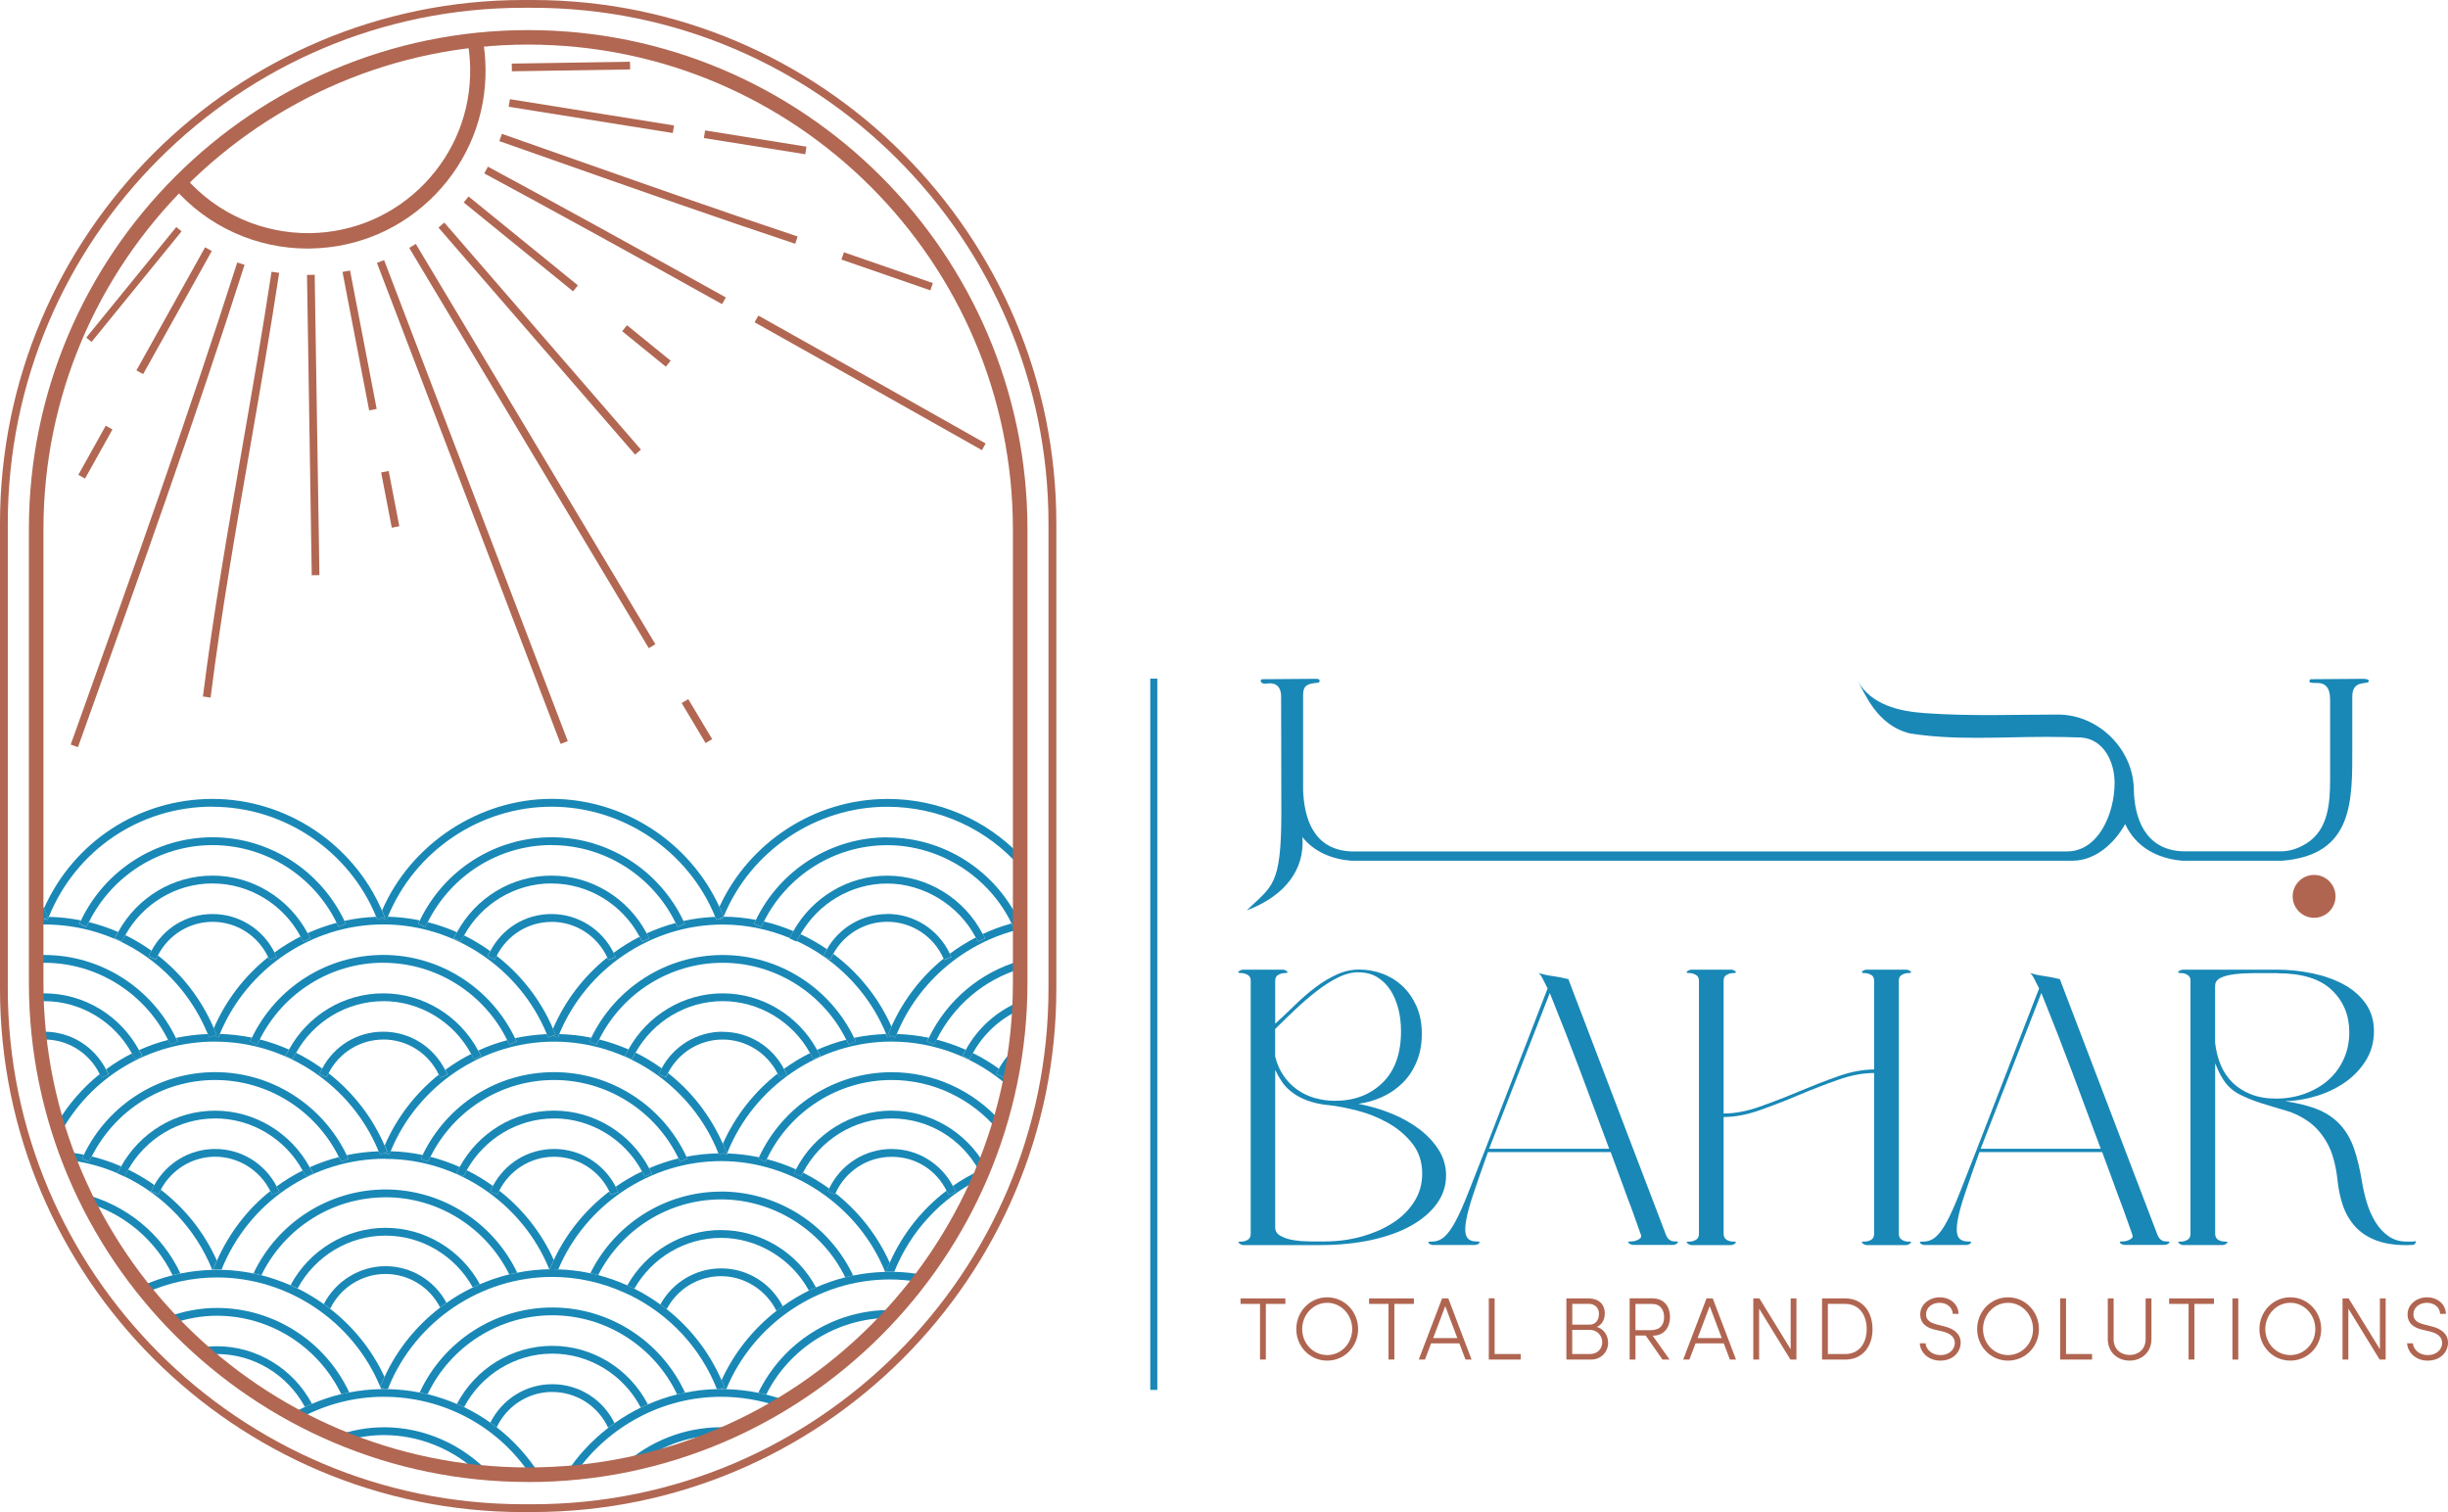 <svg xmlns="http://www.w3.org/2000/svg" id="Layer_1" data-name="Layer 1" viewBox="0 0 423.81 261.76"><defs><style> .cls-1 { fill: #b06551; } .cls-1, .cls-2, .cls-3 { stroke-width: 0px; } .cls-2 { fill: #b16752; } .cls-4 { stroke: #000; stroke-miterlimit: 10; stroke-width: 2.66px; } .cls-4, .cls-3 { fill: #1988b6; } </style></defs><g><g><path class="cls-3" d="M37.55,218.24c-2.19-4.91-5.57-9.1-9.72-12.29-.14.27-.3.53-.42.81l-1.25-.53c.16-.38.37-.73.56-1.09-1.44-1.01-2.95-1.91-4.54-2.68-.22.39-.46.77-.66,1.18,6.78,3.26,12.31,8.96,15.22,16.16.13,0,.26-.01.38-.02l-.21-.08c.19-.5.41-.98.63-1.46Z"></path><path class="cls-3" d="M20.31,203.09c.19-.41.44-.79.65-1.18-1.63-.71-3.33-1.29-5.07-1.72-.16.31-.35.6-.5.92l-1.23-.56c.1-.23.25-.44.36-.66-1.01-.2-2.04-.36-3.08-.46.18.48.38.95.56,1.42,2.99.36,5.88,1.17,8.58,2.36l-.28-.13Z"></path><path class="cls-3" d="M29.86,220.74c.45-.11.91-.21,1.37-.31-3.28-6.93-9.47-11.88-16.71-13.71.25.53.52,1.05.79,1.57,6.28,1.91,11.59,6.38,14.56,12.44Z"></path><path class="cls-3" d="M20.25,216.88c1.31,1.99,2.7,3.91,4.17,5.78.13-.06.26-.11.38-.17-1.16-2.18-2.7-4.08-4.55-5.61Z"></path><path class="cls-3" d="M66.74,200.62c12.37,0,23.69,7.66,28.35,19.09.03,0,.06,0,.1,0,.22-.54.44-1.07.69-1.59-2.16-4.77-5.43-8.87-9.45-12.01-.11.22-.24.42-.33.65l-1.25-.53c.14-.33.32-.62.48-.93-1.43-1.03-2.94-1.94-4.52-2.72-.2.36-.43.71-.6,1.08l-1.22-.57c.17-.37.4-.71.59-1.07-1.63-.72-3.31-1.31-5.05-1.76-.15.29-.33.55-.46.85l-1.23-.56c.1-.21.23-.4.33-.61-1.81-.38-3.66-.6-5.54-.65-.08.2-.18.39-.26.59l-.78-.3-.78.3c-.08-.2-.17-.39-.25-.58-1.88.07-3.73.29-5.53.67.1.2.22.38.31.58l-1.23.56c-.13-.28-.3-.54-.44-.81-1.74.45-3.43,1.04-5.04,1.76.19.34.4.67.57,1.02l-1.22.57c-.17-.36-.38-.68-.57-1.03-1.58.79-3.08,1.71-4.51,2.75.16.31.34.61.47.93l-1.25.52c-.09-.22-.22-.43-.32-.64-3.93,3.13-7.11,7.23-9.24,12.04-.21.48-.44.96-.63,1.46l.21.08c.14,0,.28-.02.42-.02.27,0,.53.02.8.03,4.7-11.66,15.79-19.18,28.39-19.18Z"></path><path class="cls-3" d="M66.74,207.26c9.1,0,17.38,5.22,21.42,13.34.46-.11.92-.2,1.38-.29-4.21-8.76-13.07-14.4-22.8-14.4s-18.68,5.7-22.86,14.53c.46.09.92.19,1.37.31,4.01-8.2,12.34-13.48,21.49-13.48Z"></path><path class="cls-3" d="M66.74,213.9c6.29,0,12.07,3.49,15.11,8.96.41-.2.82-.37,1.23-.55-3.26-5.95-9.52-9.76-16.34-9.76s-13.21,3.88-16.44,9.93c.41.18.83.35,1.23.55,3.01-5.56,8.85-9.13,15.21-9.13Z"></path><path class="cls-3" d="M66.74,220.54c4.03,0,7.64,2.26,9.46,5.8.36-.28.72-.55,1.1-.81-2.09-3.87-6.1-6.34-10.56-6.34s-8.62,2.56-10.68,6.56c.37.26.74.53,1.1.81,1.79-3.66,5.48-6.02,9.58-6.02Z"></path><path class="cls-3" d="M66.01,240.46c.14,0,.28-.02.43-.02.06,0,.12,0,.19,0l-.74-.29c.04.1.09.2.13.3Z"></path><path class="cls-3" d="M67.37,240.21c-.02-.05-.04-.1-.06-.15-.03.07-.06.14-.09.21l.15-.06Z"></path><path class="cls-3" d="M65.83,240.06c.23-.58.48-1.14.74-1.7-2.17-4.69-5.43-8.7-9.41-11.79-.36-.28-.73-.55-1.1-.81-1.44-1.02-2.95-1.94-4.53-2.71-.4-.2-.82-.37-1.23-.55-1.63-.72-3.32-1.3-5.05-1.74-.45-.11-.91-.21-1.37-.31-1.81-.37-3.65-.59-5.53-.63-.27,0-.53-.03-.8-.03-.14,0-.28.01-.42.02-.13,0-.26.01-.38.02-1.87.05-3.72.26-5.53.63-.46.09-.92.19-1.37.31-1.74.44-3.43,1.03-5.05,1.74-.13.06-.26.11-.38.17.29.36.57.73.86,1.09,3.81-1.68,7.98-2.63,12.27-2.63,12.32,0,23.58,7.59,28.28,18.94Z"></path><path class="cls-3" d="M59.08,241.32c.46-.11.92-.19,1.38-.28-4.16-8.89-13.1-14.62-22.92-14.62-2.99,0-5.87.59-8.59,1.58.33.36.67.71,1.01,1.06,2.41-.81,4.96-1.29,7.58-1.29,9.18,0,17.53,5.31,21.53,13.55Z"></path><path class="cls-3" d="M52.77,243.56c.41-.19.82-.37,1.24-.55-3.23-6.06-9.56-9.96-16.45-9.96-1.07,0-2.13.12-3.17.3.45.4.91.79,1.36,1.18.6-.06,1.2-.13,1.81-.13,6.36,0,12.21,3.58,15.22,9.15Z"></path><path class="cls-3" d="M124.48,199.9c-.03-.08-.07-.16-.1-.24-1.88.03-3.73.23-5.54.58.05.11.12.21.17.32l-1.23.56c-.09-.21-.22-.39-.32-.59-1.74.42-3.44,1-5.08,1.7.16.29.34.56.48.87l-1.22.57c-.14-.31-.33-.59-.49-.89-1.59.76-3.12,1.65-4.56,2.66.15.3.32.58.45.89l-1.25.52c-.09-.21-.2-.4-.3-.6-4.06,3.09-7.4,7.14-9.62,11.88-.24.52-.47,1.05-.69,1.59.15,0,.29-.02.44-.02.34,0,.68.03,1.03.04,4.75-11.24,15.95-18.74,28.2-18.74s23.75,7.69,28.39,19.18c.13,0,.26-.01.38-.02l-.21-.08c.19-.5.41-.98.63-1.46-2.14-4.78-5.39-8.89-9.39-12.05-.03.07-.07.13-.1.19l-1.25-.53c.07-.17.17-.32.25-.48-1.43-1.03-2.94-1.96-4.52-2.75-.12.22-.26.43-.36.65l-1.22-.57c.11-.23.25-.43.36-.65-1.62-.73-3.3-1.32-5.04-1.77-.07.15-.17.29-.24.45l-1.23-.56c.03-.07.08-.14.11-.21-1.79-.38-3.63-.6-5.49-.67-.03.07-.06.14-.09.21l-.62-.24s-.05,0-.08,0l-.63.24Z"></path><path class="cls-3" d="M124.84,206.28c-9.62,0-18.38,5.53-22.64,14.13.46.1.91.21,1.36.32,4.09-7.98,12.28-13.1,21.28-13.1s17.48,5.28,21.49,13.48c.45-.11.91-.21,1.37-.31-4.18-8.83-13.09-14.53-22.86-14.53Z"></path><path class="cls-3" d="M124.84,212.93c-6.75,0-12.96,3.74-16.24,9.59.41.18.82.37,1.22.57,3.06-5.37,8.79-8.8,15.02-8.8s12.19,3.57,15.2,9.13c.4-.2.82-.37,1.23-.55-3.23-6.05-9.55-9.93-16.44-9.93Z"></path><path class="cls-3" d="M124.84,219.57c-4.42,0-8.41,2.43-10.52,6.25.37.27.74.53,1.1.81,1.84-3.49,5.43-5.71,9.42-5.71s7.79,2.35,9.58,6.02c.36-.28.73-.55,1.1-.81-2.05-4-6.13-6.56-10.68-6.56Z"></path><path class="cls-3" d="M164.97,205.31c.18.33.36.66.51,1.01l-1.25.52c-.1-.25-.24-.48-.36-.72-4.2,3.19-7.61,7.44-9.85,12.49-.21.48-.44.96-.63,1.46l.21.08c.14,0,.28-.02.42-.02.27,0,.53.02.8.03,2.87-7.13,8.13-12.71,14.67-15.97.13-.3.27-.59.4-.88-.11-.22-.24-.43-.36-.64-1.6.75-3.13,1.63-4.57,2.63Z"></path><path class="cls-3" d="M162.08,217.72c-.07.11-.16.22-.23.33.08-.11.16-.22.23-.33Z"></path><path class="cls-3" d="M154.03,220.14c-.14,0-.28.01-.42.02-.13,0-.26.01-.38.02-1.87.05-3.72.26-5.53.63-.46.09-.92.19-1.37.31-1.74.44-3.43,1.03-5.05,1.74-.41.18-.83.35-1.23.55-1.58.78-3.09,1.69-4.53,2.71-.37.26-.74.53-1.1.81-4.03,3.14-7.33,7.23-9.5,12,.17.4.36.79.52,1.19l-.82.32c.07,0,.14,0,.21,0,.3,0,.6.03.91.03,4.69-11.37,15.97-18.98,28.3-18.98,1.69,0,3.36.15,5,.43.31-.4.61-.79.91-1.2-1.67-.32-3.38-.51-5.11-.55-.27,0-.53-.03-.8-.03Z"></path><path class="cls-3" d="M131.28,241.11c.46.09.92.19,1.37.3,4.01-8,12.15-13.15,21.11-13.26.4-.43.8-.86,1.2-1.3-.31-.01-.61-.07-.93-.07-9.69,0-18.52,5.61-22.75,14.32Z"></path><path class="cls-3" d="M139.54,240.4c2.44-1.67,4.78-3.48,7.03-5.39-2.73,1.2-5.14,3.05-7.03,5.39Z"></path><path class="cls-3" d="M67.31,240.06c4.68-11.39,15.97-19.01,28.31-19.01,4.32,0,8.5.95,12.32,2.65.41.18.82.36,1.23.56,6.69,3.32,12.12,9.04,14.94,16.21.17,0,.34-.02.51-.02l.82-.32c-.16-.41-.34-.79-.52-1.19-2.13-4.89-5.43-9.1-9.5-12.31-.36-.28-.73-.55-1.1-.81-1.43-1.03-2.93-1.95-4.5-2.74-.4-.2-.81-.38-1.22-.57-1.62-.73-3.31-1.32-5.04-1.78-.45-.12-.9-.23-1.36-.32-1.81-.39-3.67-.61-5.55-.67-.34-.01-.68-.04-1.03-.04-.15,0-.29.02-.44.02-.03,0-.06,0-.1,0-1.88.03-3.74.24-5.55.6-.46.09-.92.18-1.38.29-1.74.43-3.44,1.01-5.07,1.71-.41.18-.83.35-1.23.55-1.59.76-3.11,1.66-4.55,2.67-.37.26-.74.54-1.1.81-4.08,3.12-7.43,7.22-9.63,12.01-.26.56-.51,1.12-.74,1.7,0,.02-.02.05-.03.07l.08.03.74.29c.17,0,.34.02.51.02.03-.07.06-.13.09-.2.03-.07.06-.14.09-.21Z"></path><path class="cls-3" d="M95.62,227.69c9.23,0,17.64,5.37,21.61,13.7.45-.11.91-.21,1.37-.3-4.14-8.96-13.12-14.75-22.98-14.75s-18.82,5.78-22.97,14.72c.46.09.92.18,1.38.29,3.98-8.31,12.37-13.66,21.59-13.66Z"></path><path class="cls-3" d="M95.62,234.33c6.43,0,12.33,3.65,15.31,9.33.4-.2.82-.37,1.23-.55-3.19-6.17-9.58-10.13-16.55-10.13s-13.31,3.94-16.51,10.07c.41.18.83.35,1.24.54,2.99-5.64,8.87-9.26,15.27-9.26Z"></path><path class="cls-3" d="M95.62,240.97c4.18,0,7.92,2.43,9.67,6.2.36-.28.73-.55,1.1-.81-2.02-4.11-6.15-6.74-10.77-6.74s-8.69,2.6-10.73,6.65c.37.26.74.54,1.1.81,1.77-3.72,5.49-6.12,9.63-6.12Z"></path><path class="cls-3" d="M91.83,255.29c.53,0,1.05-.03,1.57-.04-2-3.17-4.51-5.92-7.4-8.16-.36-.28-.73-.55-1.1-.81-1.44-1.02-2.96-1.92-4.55-2.69-.41-.19-.82-.37-1.24-.54-1.63-.7-3.33-1.27-5.08-1.7-.46-.11-.92-.2-1.38-.29-1.8-.35-3.64-.55-5.52-.59-.17,0-.34-.02-.51-.02-.06,0-.12,0-.19,0-.14,0-.28.01-.43.02-1.88.03-3.73.23-5.54.58-.46.09-.93.17-1.38.28-1.75.42-3.44,1-5.08,1.69-.41.18-.83.35-1.24.55-.79.38-1.58.78-2.34,1.22.47.26.96.51,1.44.76,4.4-2.4,9.38-3.75,14.56-3.75,10.41,0,19.79,5.13,25.39,13.49Z"></path><path class="cls-3" d="M66.43,247.08c-2.87,0-5.65.54-8.28,1.46.65.27,1.31.52,1.96.78,2.04-.56,4.15-.89,6.32-.89,6.13,0,11.88,2.39,16.24,6.41.68.07,1.38.11,2.06.16-4.7-4.94-11.26-7.93-18.3-7.93Z"></path><path class="cls-3" d="M131.28,241.11c-1.81-.37-3.66-.58-5.55-.63-.3,0-.6-.03-.91-.03-.07,0-.14,0-.21,0-.17,0-.34.02-.51.02-1.87.04-3.71.25-5.51.62-.46.09-.92.19-1.37.3-1.74.43-3.43,1.02-5.06,1.73-.41.18-.83.35-1.23.55-1.59.77-3.1,1.68-4.54,2.7-.37.26-.74.53-1.1.81-2.82,2.18-5.28,4.82-7.25,7.84.57-.04,1.15-.08,1.71-.13,5.66-8.03,15.01-13.09,25.07-13.09,3.47,0,6.81.59,9.95,1.65.5-.3,1-.6,1.5-.9-1.18-.45-2.38-.82-3.62-1.13-.45-.11-.91-.21-1.37-.3Z"></path><path class="cls-3" d="M107.83,253.7c1-.19,1.98-.42,2.97-.64,4.02-2.92,8.88-4.63,14.03-4.63.04,0,.08,0,.12,0,.87-.37,1.72-.76,2.57-1.16-.89-.1-1.78-.2-2.69-.2-6.4,0-12.42,2.46-17,6.62Z"></path><path class="cls-3" d="M173.72,186.47l-1.25-.53c.14-.32.32-.62.48-.93-1.43-1.02-2.94-1.94-4.52-2.72-.2.36-.43.7-.6,1.08l-1.22-.57c.17-.37.4-.71.59-1.07-1.63-.72-3.31-1.31-5.05-1.76-.15.29-.33.55-.46.85l-1.23-.56c.1-.21.23-.4.33-.61-1.81-.38-3.66-.6-5.54-.65-.08.2-.18.39-.26.59l-.67-.26-.67.26c-.08-.2-.17-.39-.25-.59-1.88.06-3.73.28-5.54.66.1.21.23.39.32.6l-1.23.56c-.13-.29-.31-.55-.45-.84-1.74.45-3.42,1.04-5.04,1.76.19.35.41.68.58,1.04l-1.22.57c-.17-.37-.39-.7-.58-1.05-1.58.78-3.08,1.7-4.51,2.73.17.32.35.64.5.98l-1.25.52c-.1-.24-.23-.46-.35-.69-4.05,3.18-7.34,7.33-9.49,12.17.2.46.41.91.59,1.38l-.6.23.04.02.62.24c.03-.07.06-.14.09-.21,4.59-11.59,15.99-19.36,28.46-19.36,7.61,0,14.81,2.91,20.32,7.79.11-.5.21-1,.31-1.51-.31-.27-.63-.53-.95-.79-.11.22-.24.42-.33.65Z"></path><path class="cls-3" d="M154.37,185.61c-9.85,0-18.84,5.78-22.98,14.74-.03.07-.08.14-.11.21l1.23.56c.07-.16.17-.29.24-.45,3.97-8.33,12.38-13.71,21.61-13.71,7.19,0,13.88,3.26,18.37,8.63.16-.51.3-1.03.45-1.54-4.73-5.27-11.53-8.44-18.81-8.44Z"></path><path class="cls-3" d="M154.37,192.26c-6.99,0-13.39,3.99-16.58,10.19-.11.22-.26.42-.36.65l1.22.57c.11-.23.25-.43.36-.65,2.97-5.72,8.89-9.4,15.35-9.4s12.15,3.54,15.17,9.08c.12.21.25.42.36.64.23-.53.43-1.08.64-1.62-3.3-5.77-9.47-9.45-16.17-9.45Z"></path><path class="cls-3" d="M154.37,198.9c-4.65,0-8.83,2.68-10.83,6.86-.08.16-.18.31-.25.48l1.25.53c.03-.07.07-.13.1-.19,1.73-3.84,5.51-6.32,9.73-6.32s7.69,2.29,9.51,5.88c.12.24.26.47.36.72l1.25-.52c-.15-.35-.33-.68-.51-1.01-2.08-3.92-6.11-6.42-10.61-6.42Z"></path><path class="cls-3" d="M67.63,199.3c4.68-11.38,15.96-18.98,28.3-18.98s23.79,7.58,28.45,19.34c.03.08.07.16.1.24l.63-.24h.04s.6-.24.6-.24c-.18-.47-.39-.92-.59-1.38-2.17-4.93-5.45-9.11-9.5-12.28-.12.24-.26.47-.37.72l-1.25-.53c.15-.35.34-.68.52-1.01-1.43-1.02-2.94-1.94-4.52-2.72-.21.38-.45.75-.64,1.15l-1.22-.57c.18-.39.42-.75.63-1.13-1.63-.71-3.32-1.29-5.06-1.73-.15.3-.34.58-.48.89l-1.23-.56c.1-.22.24-.42.34-.63-1.81-.37-3.66-.58-5.55-.63-.08.2-.18.39-.26.59l-.82-.32-.82.32c-.08-.2-.17-.38-.25-.58-1.87.08-3.71.31-5.51.7.09.19.21.35.29.54l-1.23.56c-.12-.27-.28-.5-.41-.76-1.73.46-3.41,1.06-5.02,1.8.17.32.37.61.52.94l-1.22.57c-.15-.32-.35-.62-.52-.93-1.58.8-3.08,1.73-4.5,2.77.14.27.3.53.42.82l-1.25.52c-.08-.18-.18-.35-.27-.53-4.03,3.22-7.28,7.41-9.38,12.28.16.37.33.73.48,1.1l-.48.18.78.3c.08-.2.17-.39.26-.59Z"></path><path class="cls-3" d="M95.92,186.96c9.18,0,17.54,5.31,21.54,13.56.1.2.23.38.32.59l1.23-.56c-.05-.11-.12-.21-.17-.32-4.16-8.89-13.1-14.63-22.92-14.63s-18.54,5.62-22.76,14.34c-.1.21-.23.4-.33.61l1.23.56c.13-.3.32-.56.46-.85,4.05-8.1,12.31-13.3,21.39-13.3Z"></path><path class="cls-3" d="M95.92,193.61c6.37,0,12.22,3.58,15.23,9.17.16.3.35.58.49.89l1.22-.57c-.14-.3-.33-.57-.48-.87-3.22-6.07-9.56-9.97-16.46-9.97s-13.09,3.81-16.35,9.77c-.2.36-.42.7-.59,1.07l1.22.57c.18-.38.4-.72.6-1.08,3.04-5.47,8.82-8.97,15.12-8.97Z"></path><path class="cls-3" d="M95.92,200.25c4.11,0,7.78,2.34,9.57,5.99.1.2.22.39.3.6l1.25-.52c-.13-.31-.3-.6-.45-.89-2.06-3.99-6.12-6.53-10.66-6.53s-8.52,2.49-10.6,6.41c-.16.31-.34.61-.48.93l1.25.53c.1-.23.22-.43.33-.65,1.82-3.58,5.45-5.87,9.5-5.87Z"></path><path class="cls-3" d="M37.25,180.32c12.34,0,23.62,7.61,28.3,18.99.08.2.17.38.25.58l.78-.3.48-.18c-.15-.38-.32-.74-.48-1.1-2.16-5-5.53-9.27-9.7-12.52-.12.23-.25.44-.35.68l-1.25-.53c.14-.34.33-.65.5-.97-1.43-1.02-2.94-1.94-4.52-2.72-.21.37-.44.72-.62,1.11l-1.22-.57c.18-.38.41-.73.61-1.1-1.63-.72-3.32-1.31-5.05-1.75-.15.3-.33.57-.47.87l-1.23-.56c.1-.22.23-.41.34-.62-1.81-.37-3.66-.59-5.55-.64-.08.2-.18.39-.26.59l-.78-.3-.78.3c-.08-.2-.17-.38-.25-.58-1.88.07-3.73.3-5.52.68.09.2.22.37.31.57l-1.23.56c-.13-.28-.3-.53-.43-.8-1.74.45-3.42,1.04-5.04,1.77.18.34.39.65.55,1l-1.22.57c-.16-.35-.37-.66-.55-1-1.58.79-3.08,1.72-4.5,2.76.15.3.32.58.45.9l-1.25.52c-.09-.21-.21-.4-.3-.6-2.94,2.35-5.45,5.25-7.43,8.57.18.6.36,1.19.55,1.78,5.31-9.81,15.47-15.97,26.87-15.97Z"></path><path class="cls-3" d="M37.25,186.96c9.1,0,17.38,5.22,21.42,13.34.14.28.31.53.44.81l1.23-.56c-.09-.2-.22-.38-.31-.58-4.22-8.74-13.06-14.37-22.78-14.37s-18.5,5.6-22.73,14.29c-.11.23-.25.43-.36.66l1.23.56c.15-.32.34-.61.5-.92,4.06-8.05,12.3-13.23,21.35-13.23Z"></path><path class="cls-3" d="M37.25,193.61c6.32,0,12.12,3.52,15.15,9.03.19.34.4.67.57,1.03l1.22-.57c-.17-.36-.38-.68-.57-1.02-3.25-5.98-9.53-9.81-16.37-9.81s-13.01,3.77-16.29,9.66c-.22.39-.46.77-.65,1.18l.28.13.94.44s0-.01,0-.02c.19-.41.44-.79.66-1.18,3.06-5.4,8.8-8.86,15.05-8.86Z"></path><path class="cls-3" d="M37.25,198.9c-4.42,0-8.41,2.42-10.52,6.24-.2.36-.4.71-.56,1.09l1.25.53c.12-.28.27-.54.42-.81,1.85-3.48,5.44-5.71,9.42-5.71s7.75,2.33,9.54,5.96c.11.21.23.42.32.64l1.25-.52c-.14-.33-.31-.63-.47-.93-2.06-3.97-6.12-6.49-10.64-6.49Z"></path><path class="cls-3" d="M143.17,164.32c-1.45-.99-2.98-1.86-4.57-2.6-.22.39-.46.77-.66,1.18,1.61.75,3.15,1.62,4.6,2.63.18-.42.4-.82.63-1.21Z"></path><path class="cls-3" d="M125.25,158.76c-.06.16-.14.31-.2.47l-.51-.2-.51.2c-.06-.16-.14-.31-.2-.47l-.04-.02s0-.01,0-.02c-1.86.08-3.69.31-5.48.71.08.16.18.3.25.47l-1.23.56c-.11-.24-.26-.45-.37-.68-1.73.46-3.41,1.07-5.02,1.8.15.29.34.56.47.86l-1.22.57c-.14-.3-.32-.56-.47-.84-1.58.8-3.08,1.73-4.5,2.78.12.24.26.48.37.73l-1.25.52c-.06-.15-.15-.29-.22-.44-4.04,3.23-7.29,7.45-9.39,12.34.15.34.31.68.44,1.03l-.44.17.82.32c.08-.2.17-.39.26-.59,4.69-11.37,15.97-18.98,28.3-18.98,4.04,0,7.97.83,11.59,2.32.19-.41.44-.79.66-1.18-1.65-.69-3.35-1.26-5.1-1.67-.16.32-.37.62-.52.95l-1.23-.56c.11-.23.25-.44.36-.67-1.83-.34-3.69-.54-5.59-.55,0,0,0,.01,0,.02,0,.01.01.03.02.04l-.04.02Z"></path><path class="cls-3" d="M144.27,165.13c-.17.32-.36.63-.5.97l-1.07-.46c4.69,3.3,8.47,7.9,10.72,13.37.08.2.18.39.25.59l.67-.26-.6-.23c.18-.47.39-.92.6-1.38-2.25-5.06-5.75-9.37-10.07-12.6Z"></path><path class="cls-3" d="M125.11,165.32c-9.69,0-18.52,5.61-22.75,14.32-.11.22-.24.41-.34.63l1.23.56c.14-.31.33-.58.48-.89,4.05-8.08,12.31-13.27,21.38-13.27s17.36,5.21,21.4,13.32c.14.28.32.54.45.84l1.23-.56c-.09-.21-.22-.39-.32-.6-4.22-8.73-13.06-14.35-22.77-14.35Z"></path><path class="cls-3" d="M125.11,171.96c-6.8,0-13.04,3.79-16.31,9.71-.21.38-.44.74-.63,1.13l1.22.57c.19-.4.42-.77.64-1.15,3.05-5.43,8.81-8.91,15.08-8.91s12.1,3.51,15.13,9c.19.35.41.69.58,1.05l1.22-.57c-.17-.36-.39-.69-.58-1.04-3.26-5.97-9.53-9.79-16.36-9.79Z"></path><path class="cls-3" d="M125.11,178.6c-4.45,0-8.46,2.46-10.56,6.33-.18.33-.37.66-.52,1.01l1.25.53c.11-.25.25-.48.37-.72,1.83-3.53,5.44-5.79,9.46-5.79s7.71,2.3,9.52,5.91c.12.23.25.45.35.69l1.25-.52c-.14-.34-.33-.66-.5-.98-2.07-3.94-6.11-6.44-10.62-6.44Z"></path><path class="cls-3" d="M66.36,160.03c12.34,0,23.62,7.61,28.31,18.99.08.19.17.38.25.58l.82-.32.44-.17c-.14-.35-.3-.68-.44-1.03-2.16-5.04-5.56-9.35-9.77-12.62-.11.21-.23.41-.33.63l-1.25-.53c.14-.32.31-.61.47-.92-1.43-1.02-2.94-1.94-4.52-2.71-.2.35-.42.69-.59,1.06l-1.22-.57c.17-.36.39-.69.58-1.04-1.63-.72-3.32-1.3-5.06-1.74-.14.28-.31.53-.44.81l-1.23-.56c.09-.2.21-.37.3-.56-1.81-.37-3.66-.59-5.54-.64-.07.18-.16.35-.23.53l-.78-.3-.78.3c-.07-.17-.15-.34-.22-.51-1.87.07-3.71.3-5.5.7.08.17.18.31.26.48l-1.23.56c-.11-.25-.26-.46-.38-.7-1.73.46-3.41,1.06-5.03,1.79.16.3.35.57.49.88l-1.22.57c-.14-.31-.33-.58-.49-.87-1.58.8-3.08,1.73-4.51,2.77.13.26.28.5.39.77l-1.25.52c-.07-.17-.16-.31-.24-.48-4.04,3.22-7.3,7.42-9.41,12.3.16.37.33.73.48,1.11l-.48.19.78.3c.08-.2.17-.39.26-.59,4.69-11.37,15.97-18.98,28.3-18.98Z"></path><path class="cls-3" d="M66.36,166.67c9.12,0,17.42,5.24,21.45,13.39.13.26.29.5.41.76l1.23-.56c-.09-.19-.2-.36-.29-.54-4.21-8.76-13.07-14.41-22.8-14.41s-18.53,5.61-22.75,14.33c-.1.21-.24.41-.34.62l1.23.56c.14-.3.32-.57.47-.87,4.05-8.08,12.31-13.29,21.38-13.29Z"></path><path class="cls-3" d="M66.36,173.31c6.36,0,12.19,3.57,15.2,9.13.17.31.36.6.52.93l1.22-.57c-.15-.33-.35-.62-.52-.94-3.24-6.03-9.55-9.9-16.42-9.9s-13.07,3.8-16.33,9.74c-.2.37-.43.71-.61,1.1l1.22.57c.18-.39.41-.74.62-1.11,3.04-5.46,8.82-8.94,15.1-8.94Z"></path><path class="cls-3" d="M66.36,179.95c4.13,0,7.82,2.37,9.6,6.07.09.18.19.34.27.53l1.25-.52c-.12-.29-.28-.55-.42-.82-2.05-4.03-6.13-6.61-10.7-6.61s-8.49,2.48-10.58,6.37c-.17.32-.36.63-.5.97l1.25.53c.1-.24.24-.45.35-.68,1.82-3.55,5.45-5.83,9.48-5.83Z"></path><path class="cls-3" d="M176.62,159.76v-.3s-.1.02-.15.03c.04.09.1.18.15.27Z"></path><path class="cls-3" d="M175.13,159.85c-1.72.48-3.39,1.09-5,1.84.13.25.29.48.41.74l-1.22.57c-.12-.25-.27-.47-.4-.71-1.57.82-3.07,1.76-4.49,2.82.09.19.2.36.28.56l-1.25.52c-.03-.08-.09-.16-.12-.24-3.84,3.13-6.95,7.14-9.02,11.79-.2.46-.41.91-.6,1.38l.6.23.67.26c.08-.2.17-.39.26-.59,3.79-9.19,11.88-15.93,21.36-18.17v-.9l-1.16.52c-.1-.21-.23-.4-.33-.61Z"></path><path class="cls-3" d="M160.8,179.66c-.1.21-.23.4-.33.61l1.23.56c.13-.3.32-.56.46-.85,2.98-5.97,8.24-10.37,14.46-12.26v-1.4c-6.83,1.96-12.64,6.77-15.82,13.35Z"></path><path class="cls-3" d="M167.21,181.73c-.2.36-.42.7-.59,1.07l1.22.57c.18-.38.4-.72.6-1.08,1.84-3.32,4.67-5.92,8.04-7.44.03-.48.04-.97.05-1.46-3.92,1.61-7.24,4.53-9.32,8.34Z"></path><path class="cls-3" d="M172.95,185.01c-.16.31-.34.6-.48.93l1.25.53c.1-.23.22-.43.33-.65.41-.81.91-1.56,1.49-2.23.11-.72.21-1.45.3-2.17-1.17.98-2.15,2.19-2.89,3.58Z"></path><path class="cls-3" d="M35.99,179.02c.08.2.17.38.25.58l.78-.3.48-.19c-.15-.38-.32-.74-.48-1.11-2.18-5.08-5.54-9.37-9.69-12.61-.12.24-.26.46-.37.71l-1.25-.53c.15-.35.34-.67.51-.99-1.43-1.02-2.94-1.93-4.53-2.7-.21.38-.44.73-.63,1.13l-1.22-.57c.18-.38.41-.73.61-1.1-1.63-.71-3.32-1.28-5.07-1.71-.14.29-.32.55-.46.84l-1.23-.56c.09-.2.22-.38.32-.58-1.81-.36-3.66-.57-5.55-.61-.07.18-.16.35-.23.53l-.63-.24-.63.24c-.07-.18-.15-.35-.23-.52-.17,0-.33.01-.5.02v1.35c.47-.02.95-.06,1.43-.06,12.53,0,23.56,7.44,28.31,18.99Z"></path><path class="cls-3" d="M29.11,180.03c.14.27.31.52.43.8l1.23-.56c-.09-.2-.21-.37-.31-.57-4.21-8.74-13.06-14.38-22.78-14.38-.48,0-.95.08-1.43.1v1.35c.48-.03.94-.1,1.43-.1,9.1,0,17.39,5.23,21.42,13.36Z"></path><path class="cls-3" d="M22.85,182.37c.18.33.39.65.55,1l1.22-.57c-.16-.35-.37-.66-.55-1-3.25-6-9.53-9.84-16.39-9.84-.46,0-.92.07-1.38.1,0,.45.02.9.03,1.35.45-.04.89-.1,1.34-.1,6.33,0,12.14,3.54,15.17,9.06Z"></path><path class="cls-3" d="M17.25,185.95c.1.2.22.39.3.6l1.25-.52c-.13-.31-.3-.6-.45-.9-2.06-3.99-6.12-6.53-10.66-6.53-.34,0-.67.05-1,.07.04.45.11.89.16,1.34.28-.02.55-.06.84-.06,4.11,0,7.77,2.34,9.57,5.99Z"></path><path class="cls-3" d="M153.6,138.31c-12.47,0-23.9,7.44-29.06,18.69.26.56.51,1.12.74,1.7,0,0,0-.01,0-.02,4.67-11.4,15.97-19.02,28.31-19.02,9.06,0,17.33,3.9,23.02,10.41v-2.01c-5.89-6.13-14.08-9.76-23.02-9.76Z"></path><path class="cls-3" d="M123.79,158.74l.04.02s-.02-.04-.03-.06c0,0,0,.02-.01.02,0,0,0,.01,0,.02Z"></path><path class="cls-3" d="M125.25,158.76l-.71.28.51.2c.06-.16.14-.31.2-.47Z"></path><path class="cls-3" d="M153.6,144.95c-9.68,0-18.49,5.59-22.73,14.28-.11.23-.26.44-.36.67l1.23.56c.15-.33.35-.63.52-.95,4.07-8.04,12.3-13.2,21.34-13.2s17.53,5.31,21.53,13.55c.1.21.23.4.33.61l1.16-.52v-.17c-.04-.1-.1-.18-.15-.27-4.18-8.84-13.09-14.54-22.87-14.54Z"></path><path class="cls-3" d="M153.6,151.59c-6.75,0-12.95,3.73-16.24,9.58-.22.39-.46.77-.66,1.18-.01.03-.03.05-.04.08l1.22.57s.04-.07.06-.1c.19-.41.43-.79.66-1.18,3.07-5.36,8.79-8.77,15-8.77s12.35,3.66,15.32,9.34c.13.24.28.46.4.71l1.22-.57c-.12-.26-.28-.49-.41-.74-3.2-6.15-9.58-10.1-16.53-10.1Z"></path><path class="cls-3" d="M153.6,158.23c-4.36,0-8.3,2.36-10.43,6.08-.22.39-.44.79-.63,1.21,0,.01-.01.03-.02.04l.17.07,1.07.46c.14-.34.32-.65.5-.97,1.87-3.39,5.41-5.55,9.33-5.55,4.24,0,8.03,2.49,9.75,6.35.04.08.09.16.12.24l1.25-.52c-.08-.2-.19-.37-.28-.56-1.99-4.18-6.17-6.87-10.83-6.87Z"></path><path class="cls-3" d="M66.62,158.74l-.48.19.78.3c.07-.18.16-.35.23-.53,4.67-11.41,15.97-19.05,28.33-19.05s23.66,7.63,28.33,19.04c0,.02.02.04.03.06.06.16.14.31.2.47l.51-.2.71-.28.04-.02s-.01-.03-.02-.04c-.23-.58-.48-1.14-.74-1.7-5.16-11.25-16.6-18.69-29.06-18.69s-24.32,7.73-29.34,19.33c.16.37.33.73.48,1.11Z"></path><path class="cls-3" d="M95.48,146.3c9.14,0,17.47,5.28,21.49,13.47.12.23.26.45.37.68l1.23-.56c-.07-.16-.18-.31-.25-.47-4.19-8.8-13.08-14.48-22.84-14.48s-18.57,5.64-22.79,14.39c-.09.19-.21.36-.3.56l1.23.56c.13-.28.3-.53.44-.81,4.04-8.12,12.32-13.35,21.42-13.35Z"></path><path class="cls-3" d="M95.48,152.94c6.39,0,12.25,3.6,15.25,9.21.15.28.33.55.47.84l1.22-.57c-.14-.3-.32-.57-.47-.86-3.22-6.08-9.56-9.98-16.47-9.98s-13.11,3.83-16.36,9.8c-.19.35-.41.68-.58,1.04l1.22.57c.17-.37.39-.71.59-1.06,3.03-5.49,8.82-9,15.13-9Z"></path><path class="cls-3" d="M95.48,159.58c4.17,0,7.89,2.41,9.65,6.16.07.15.16.28.22.44l1.25-.52c-.11-.26-.25-.49-.37-.73-2.03-4.08-6.15-6.7-10.75-6.7s-8.52,2.5-10.6,6.42c-.16.3-.34.6-.47.92l1.25.53c.09-.22.22-.42.33-.63,1.81-3.58,5.45-5.88,9.51-5.88Z"></path><path class="cls-3" d="M36.8,139.66c12.36,0,23.67,7.64,28.33,19.06.07.17.15.34.22.51l.78-.3.48-.19c-.15-.38-.32-.74-.48-1.11-5.01-11.6-16.64-19.33-29.34-19.33s-24.05,7.4-29.19,18.98c.22.48.44.96.63,1.46l-.63.24.63.24c.07-.18.15-.35.23-.53,4.73-11.58,15.78-19.05,28.33-19.05Z"></path><path class="cls-3" d="M36.8,146.3c9.14,0,17.46,5.27,21.48,13.45.12.24.27.46.38.7l1.23-.56c-.08-.17-.18-.31-.26-.48-4.2-8.8-13.08-14.47-22.83-14.47s-18.56,5.63-22.77,14.37c-.1.2-.22.38-.32.58l1.23.56c.13-.29.31-.55.46-.84,4.04-8.1,12.31-13.31,21.4-13.31Z"></path><path class="cls-3" d="M36.8,152.94c6.38,0,12.23,3.59,15.23,9.18.16.29.34.57.49.87l1.22-.57c-.14-.31-.33-.58-.49-.88-3.23-6.06-9.55-9.96-16.45-9.96s-13.07,3.8-16.33,9.74c-.2.37-.43.72-.61,1.1l1.22.57c.18-.39.42-.75.63-1.13,3.04-5.45,8.81-8.93,15.09-8.93Z"></path><path class="cls-3" d="M36.8,159.58c4.15,0,7.86,2.39,9.63,6.12.08.16.17.31.24.48l1.25-.52c-.11-.27-.26-.51-.39-.77-2.03-4.06-6.14-6.66-10.73-6.66s-8.47,2.47-10.57,6.34c-.18.33-.37.65-.51.99l1.25.53c.11-.25.24-.47.37-.71,1.83-3.54,5.45-5.8,9.47-5.8Z"></path><path class="cls-3" d="M6.99,159.23l.63-.24.63-.24c-.19-.5-.42-.98-.63-1.46-.41-.93-.86-1.83-1.35-2.71v2.98c.17.38.34.77.5,1.15.07.18.16.34.23.52Z"></path></g><path class="cls-4" d="M91.44,136.54"></path><g><path class="cls-2" d="M53.26,43.03c-8.87,0-17.28-3.8-23.14-10.49l2-1.76c5.46,6.22,13.32,9.68,21.59,9.58,7.52-.12,14.54-3.16,19.76-8.55,5.23-5.4,8.05-12.51,7.93-20.02-.03-1.7-.21-3.41-.54-5.07l2.61-.52c.36,1.82.56,3.68.59,5.54.13,8.23-2.95,16.01-8.68,21.92-5.73,5.91-13.41,9.23-21.64,9.36-.16,0-.33,0-.49,0Z"></path><rect class="cls-2" x="10.85" y="48.65" width="24.68" height="1.18" transform="translate(-29.64 36.14) rotate(-50.85)"></rect><rect class="cls-2" x="17.94" y="53.12" width="24.4" height="1.33" transform="translate(-31.51 53.91) rotate(-60.85)"></rect><path class="cls-2" d="M13.49,129.34l-1.25-.45,1.18-3.29c9.37-26.17,19.05-53.23,27.65-80.16l1.27.4c-8.6,26.95-18.29,54.02-27.66,80.2l-1.18,3.29Z"></path><path class="cls-2" d="M36.45,120.75l-1.32-.17c1.83-14.57,4.4-29.26,6.87-43.47,1.71-9.84,3.49-20.03,5.01-30.07l1.32.2c-1.52,10.06-3.3,20.25-5.01,30.1-2.47,14.19-5.03,28.87-6.86,43.41Z"></path><polygon class="cls-2" points="53.97 99.58 53.15 47.59 54.48 47.57 55.3 99.56 53.97 99.58"></polygon><rect class="cls-2" x="61.59" y="46.73" width="1.33" height="24.4" transform="translate(-10.02 12.84) rotate(-10.9)"></rect><rect class="cls-2" x="81.11" y="42.33" width="1.33" height="89.14" transform="translate(-25.62 34.89) rotate(-20.9)"></rect><rect class="cls-2" x="91.49" y="36.83" width="1.33" height="80.76" transform="translate(-26.57 58.29) rotate(-30.9)"></rect><rect class="cls-2" x="92.77" y="32.61" width="1.33" height="52" transform="translate(-15.56 75.49) rotate(-40.9)"></rect><polygon class="cls-2" points="99.21 50.43 80.28 35.05 81.12 34.01 100.05 49.4 99.21 50.43"></polygon><path class="cls-2" d="M169.99,77.92c-13.11-7.39-26.22-14.79-39.35-22.13l.65-1.16c13.14,7.34,26.25,14.74,39.35,22.14l-.65,1.16Z"></path><path class="cls-2" d="M125.01,52.65c-15.25-8.5-28.71-15.91-41.17-22.63l.63-1.17c12.46,6.73,25.93,14.14,41.19,22.64l-.65,1.16Z"></path><rect class="cls-2" x="152.91" y="38.82" width="1.33" height="16.3" transform="translate(58.95 176.72) rotate(-70.9)"></rect><path class="cls-2" d="M137.67,42.2c-13.76-4.58-27.66-9.48-41.1-14.21l-10.12-3.56.44-1.26,10.12,3.56c13.44,4.73,27.34,9.63,41.08,14.21l-.42,1.26Z"></path><polygon class="cls-2" points="139.41 26.7 121.86 23.9 122.07 22.58 139.62 25.39 139.41 26.7"></polygon><polygon class="cls-2" points="116.48 23.03 88.06 18.48 88.28 17.17 116.69 21.72 116.48 23.03"></polygon><polygon class="cls-2" points="88.62 12.34 88.6 11.01 109.07 10.69 109.09 12.02 88.62 12.34"></polygon><rect class="cls-2" x="11.64" y="77.6" width="9.74" height="1.33" transform="translate(-59.88 54.57) rotate(-60.85)"></rect><rect class="cls-2" x="66.89" y="81.57" width="1.33" height="9.74" transform="translate(-15.11 14.32) rotate(-10.89)"></rect><rect class="cls-2" x="111.25" y="55.02" width="1.33" height="9.74" transform="translate(-5.14 108.99) rotate(-50.91)"></rect><rect class="cls-2" x="119.99" y="120.79" width="1.33" height="8.08" transform="translate(-46.98 79.68) rotate(-30.9)"></rect></g><path class="cls-2" d="M92.25,261.76h-1.63C40.65,261.76,0,221.11,0,171.14v-80.51C0,40.65,40.65,0,90.62,0h1.63c49.97,0,90.63,40.65,90.63,90.62v80.51c0,49.97-40.65,90.62-90.63,90.62ZM90.62,1.35C41.4,1.35,1.35,41.4,1.35,90.62v80.51c0,49.23,40.05,89.27,89.27,89.27h1.63c49.23,0,89.27-40.05,89.27-89.27v-80.51C181.52,41.4,141.48,1.35,92.25,1.35h-1.63Z"></path><path class="cls-2" d="M91.44,256.55c-47.66,0-86.44-38.77-86.44-86.44v-78.47C5,43.98,43.78,5.21,91.44,5.21s86.44,38.77,86.44,86.44v78.47c0,47.66-38.78,86.44-86.44,86.44ZM91.44,7.72C45.16,7.72,7.52,45.37,7.52,91.64v78.47c0,46.27,37.65,83.92,83.92,83.92s83.92-37.65,83.92-83.92v-78.47c0-46.27-37.65-83.92-83.92-83.92Z"></path></g><g><path class="cls-3" d="M214.98,168.46c-.41,0-.61-.05-.61-.15s.1-.2.3-.3c.2-.1.38-.15.53-.15h6.86c.2,0,.39.05.57.15.18.1.27.2.27.3s-.18.15-.53.15-.71.1-1.07.3c-.36.2-.53.53-.53.99v7.47c1.17-1.07,2.32-2.16,3.47-3.28,1.14-1.12,2.32-2.13,3.54-3.05s2.45-1.65,3.7-2.21c1.24-.56,2.53-.84,3.85-.84s2.63.23,3.92.69,2.45,1.16,3.47,2.09c1.02.94,1.84,2.11,2.48,3.5.63,1.4.95,3.01.95,4.84s-.29,3.38-.88,4.8c-.58,1.42-1.38,2.64-2.4,3.66s-2.18,1.83-3.5,2.44c-1.32.61-2.72,1.02-4.19,1.22,2.08.41,4.04.99,5.87,1.75,1.83.76,3.43,1.68,4.8,2.74s2.46,2.26,3.28,3.58c.81,1.32,1.22,2.77,1.22,4.34,0,1.78-.53,3.4-1.6,4.88-1.07,1.47-2.55,2.74-4.46,3.81-1.91,1.07-4.2,1.89-6.89,2.48-2.69.58-5.66.88-8.91.88h-13.26c-.15,0-.33-.06-.53-.19-.2-.13-.3-.24-.3-.34,0-.05.2-.08.61-.08.3,0,.63-.1.99-.3.36-.2.53-.56.53-1.07v-43.81c0-.46-.18-.79-.53-.99-.36-.2-.69-.3-.99-.3ZM235.16,168.31c-1.12,0-2.27.29-3.47.88-1.19.58-2.41,1.36-3.66,2.32-1.25.97-2.48,2.02-3.69,3.16-1.22,1.14-2.41,2.3-3.58,3.47v4.72c.3,1.27.79,2.39,1.45,3.35s1.46,1.78,2.4,2.44c.94.66,1.97,1.14,3.08,1.45,1.12.3,2.26.46,3.43.46,3.35,0,6.09-1.04,8.23-3.12,2.13-2.08,3.2-5.05,3.2-8.91,0-1.37-.15-2.67-.46-3.88s-.76-2.3-1.37-3.24c-.61-.94-1.37-1.69-2.29-2.25-.91-.56-2.01-.84-3.28-.84ZM229.91,191.31c-1.37-.15-2.56-.42-3.58-.8-1.02-.38-1.89-.85-2.63-1.41-.74-.56-1.33-1.18-1.79-1.87s-.84-1.36-1.14-2.02v27.27c0,.66.34,1.17,1.03,1.52.69.36,1.49.6,2.4.72.91.13,1.85.19,2.82.19h2.21c2.34,0,4.53-.29,6.59-.88,2.06-.58,3.86-1.38,5.41-2.4,1.55-1.01,2.77-2.25,3.66-3.69.89-1.45,1.33-3.03,1.33-4.76,0-2.03-.57-3.77-1.71-5.22-1.14-1.45-2.55-2.64-4.23-3.58-1.68-.94-3.45-1.65-5.33-2.13-1.88-.48-3.56-.8-5.03-.95Z"></path><path class="cls-3" d="M248.12,215.54c-.15,0-.33-.05-.53-.15-.2-.1-.3-.23-.3-.38,0-.05.2-.08.61-.08.81,0,1.54-.28,2.17-.84.63-.56,1.28-1.46,1.94-2.71.66-1.24,1.38-2.87,2.17-4.88.79-2.01,1.74-4.43,2.86-7.28l10.89-28.11c-.36-.71-.66-1.31-.91-1.79-.25-.48-.48-.77-.69-.88.86.25,1.69.43,2.48.53.79.1,1.69.28,2.71.53l16.84,44.11c.3.86.81,1.29,1.52,1.29.41,0,.61.03.61.08,0,.15-.1.28-.3.38-.2.1-.38.15-.53.15h-6.93c-.15,0-.33-.05-.53-.15-.2-.1-.3-.23-.3-.38,0-.05.2-.08.61-.08.36,0,.75-.11,1.18-.34.43-.23.54-.54.34-.95-.46-1.32-.97-2.74-1.52-4.27-.51-1.32-1.07-2.83-1.68-4.53-.61-1.7-1.27-3.49-1.98-5.37h-21.25c-1.02,2.84-1.85,5.24-2.51,7.2s-1.09,3.54-1.29,4.76c-.2,1.22-.17,2.11.11,2.67.28.56.85.84,1.71.84.36,0,.53.03.53.08,0,.15-.09.28-.27.38-.18.1-.37.15-.57.15h-7.16ZM257.79,198.86h20.8c-1.68-4.52-3.33-8.95-4.95-13.29-1.63-4.34-3.4-8.9-5.33-13.67l-10.51,26.97Z"></path><path class="cls-3" d="M292.61,168.46c-.41,0-.61-.05-.61-.15s.1-.2.3-.3c.2-.1.38-.15.53-.15h6.86c.2,0,.39.05.57.15.18.1.27.2.27.3s-.18.15-.53.15-.71.1-1.07.3c-.36.2-.53.53-.53.99v23.01c1.93,0,4.01-.39,6.25-1.18,2.23-.79,4.5-1.66,6.78-2.63,2.29-.96,4.54-1.84,6.78-2.63,2.23-.79,4.32-1.18,6.25-1.18v-15.39c0-.46-.18-.79-.53-.99-.36-.2-.71-.3-1.07-.3s-.53-.05-.53-.15.09-.2.27-.3c.18-.1.37-.15.57-.15h6.86c.15,0,.33.05.53.15.2.1.3.2.3.3s-.2.15-.61.15c-.3,0-.64.1-.99.3-.36.2-.53.53-.53.99v43.81c0,.51.18.86.53,1.07.35.2.69.3.99.3.41,0,.61.03.61.08,0,.1-.1.22-.3.34-.2.13-.38.19-.53.19h-6.86c-.2,0-.39-.06-.57-.19-.18-.13-.27-.24-.27-.34,0-.05.18-.08.53-.08s.71-.1,1.07-.3c.35-.2.53-.56.53-1.07v-27.81c-1.93,0-4.01.39-6.25,1.18-2.24.79-4.5,1.66-6.78,2.63-2.29.97-4.55,1.84-6.78,2.63-2.24.79-4.32,1.18-6.25,1.18v20.19c0,.51.18.86.53,1.07.35.2.71.3,1.07.3s.53.03.53.08c0,.1-.09.22-.27.34-.18.13-.37.19-.57.19h-6.86c-.15,0-.33-.06-.53-.19-.2-.13-.3-.24-.3-.34,0-.05.2-.08.61-.08.3,0,.63-.1.99-.3.36-.2.53-.56.53-1.07v-43.81c0-.46-.18-.79-.53-.99-.36-.2-.69-.3-.99-.3Z"></path><path class="cls-3" d="M333.21,215.54c-.15,0-.33-.05-.53-.15-.2-.1-.3-.23-.3-.38,0-.05.2-.08.61-.08.81,0,1.54-.28,2.17-.84.63-.56,1.28-1.46,1.94-2.71.66-1.24,1.38-2.87,2.17-4.88.79-2.01,1.74-4.43,2.86-7.28l10.89-28.11c-.36-.71-.66-1.31-.91-1.79-.25-.48-.48-.77-.69-.88.86.25,1.69.43,2.48.53.79.1,1.69.28,2.71.53l16.84,44.11c.3.86.81,1.29,1.52,1.29.41,0,.61.03.61.08,0,.15-.1.28-.3.38-.2.1-.38.15-.53.15h-6.93c-.15,0-.33-.05-.53-.15-.2-.1-.3-.23-.3-.38,0-.05.2-.08.61-.08.36,0,.75-.11,1.18-.34.43-.23.54-.54.34-.95-.46-1.32-.97-2.74-1.52-4.27-.51-1.32-1.07-2.83-1.68-4.53-.61-1.7-1.27-3.49-1.98-5.37h-21.25c-1.02,2.84-1.85,5.24-2.51,7.2s-1.09,3.54-1.29,4.76c-.2,1.22-.17,2.11.11,2.67.28.56.85.84,1.71.84.36,0,.53.03.53.08,0,.15-.09.28-.27.38-.18.1-.37.15-.57.15h-7.16ZM342.89,198.86h20.8c-1.68-4.52-3.33-8.95-4.95-13.29-1.63-4.34-3.4-8.9-5.33-13.67l-10.51,26.97Z"></path><path class="cls-3" d="M377.7,168.46c-.41,0-.61-.05-.61-.15s.1-.2.3-.3c.2-.1.38-.15.53-.15h16.23c2.13,0,4.21.22,6.25.65,2.03.43,3.83,1.08,5.41,1.94,1.57.86,2.83,1.97,3.77,3.31.94,1.35,1.41,2.93,1.41,4.76s-.45,3.48-1.33,4.95c-.89,1.47-2.06,2.73-3.5,3.77-1.45,1.04-3.1,1.85-4.95,2.44-1.85.58-3.72.9-5.6.95,2.39.36,4.34.86,5.87,1.52,1.52.66,2.78,1.55,3.77,2.67.99,1.12,1.75,2.45,2.29,4,.53,1.55.98,3.37,1.33,5.45.2,1.32.5,2.62.88,3.89.38,1.27.89,2.41,1.52,3.43.63,1.02,1.4,1.83,2.29,2.44.89.61,1.94.91,3.16.91h.76c.25,0,.51-.03.76-.08,0,.41-.19.62-.57.65-.38.03-.72.04-1.03.04-2.13,0-3.94-.29-5.41-.88-1.47-.58-2.67-1.4-3.58-2.44-.91-1.04-1.6-2.25-2.06-3.62-.46-1.37-.76-2.82-.91-4.34-.3-2.69-.9-4.82-1.79-6.4-.89-1.57-1.96-2.81-3.2-3.69-1.25-.89-2.58-1.54-4-1.94-1.42-.41-2.82-.82-4.19-1.26-1.37-.43-2.65-.95-3.85-1.56-1.19-.61-2.17-1.55-2.93-2.82-.2-.3-.43-.74-.69-1.3-.25-.56-.43-.96-.53-1.22v29.48c0,.51.18.86.53,1.07.35.2.71.3,1.07.3s.53.03.53.08c0,.1-.09.22-.27.34-.18.13-.37.19-.57.19h-6.86c-.15,0-.33-.06-.53-.19-.2-.13-.3-.24-.3-.34,0-.05.2-.08.61-.08.3,0,.63-.1.99-.3.36-.2.53-.56.53-1.07v-43.81c0-.46-.18-.79-.53-.99-.36-.2-.69-.3-.99-.3ZM394.31,168.46h-4c-1.29,0-2.45.06-3.47.19-1.02.13-1.83.34-2.44.65s-.91.76-.91,1.37v9.83c.15,1.37.47,2.64.95,3.81.48,1.17,1.16,2.18,2.02,3.05.86.86,1.93,1.55,3.2,2.06,1.27.51,2.74.76,4.42.76s3.36-.28,4.91-.84c1.55-.56,2.9-1.33,4.04-2.32s2.04-2.2,2.7-3.62c.66-1.42.99-3,.99-4.72,0-2.94-1.02-5.38-3.05-7.31-2.03-1.93-5.16-2.89-9.37-2.89Z"></path></g><rect class="cls-3" x="199.14" y="117.48" width="1.22" height="123.13"></rect><g><path class="cls-3" d="M409.38,117.51c-3.07,0-6.2.07-9.34.07-.14.07-.21.14-.21.29,0,.32.07.36,1.32.36,2.03,0,2.25,1.64,2.25,3.03v13.55c0,4.21-.29,8.81-4.1,11.2-1.32.82-2.75,1.32-4.21,1.36h-17.32c-6.49-.32-8.27-5.88-8.35-10.73-.11-7.02-6.17-12.94-13.12-12.94-7.52,0-15.12.32-23.07-.25-4.46-.32-9.2-1.39-11.62-5.56,1.18,1.89,3.17,7.6,8.99,9.06,7.67,1.25,15.87.61,23.68.61,2,0,3.99.04,6.03.11,3.89.29,5.78,4.21,5.78,7.84,0,5.38-2.82,11.88-8.24,11.88h-123.98c-6.6-.32-8.09-5.92-8.27-10.59v-16.3c0-1.28.21-1.89,1.46-2.17.96-.21,1.39,0,1.39-.46,0-.21-.04-.36-.64-.36-3.07,0-6.2.07-9.34.07-.14.07-.21.14-.21.25,0,.43.46.53.78.53.25,0,.54-.07.75-.07,1.75,0,2,1.35,2,2.32,0,1.35.04,11.38.04,20.18,0,12.69-1.64,12.59-5.99,16.8,5.42-2,9.67-5.92,9.67-11.73,0-.32,0-.64-.04-.96,2.03,2.57,5.1,3.82,8.41,4.1h0s17.33,0,17.33,0h107.58c4.03,0,7.31-3.07,9.13-6.35,1.85,4.03,5.63,5.99,9.87,6.35h0s17.33,0,17.33,0h0c12.48-1,12.12-10.56,12.12-19.86v-8.59c0-3.03,2.85-1.93,2.85-2.64,0-.25-.21-.36-.68-.36Z"></path><circle class="cls-1" cx="400.63" cy="155.17" r="3.71"></circle></g><g><path class="cls-1" d="M222.53,224.77v.95h-3.38v9.63h-1.01v-9.63h-3.37v-.95h7.76Z"></path><path class="cls-1" d="M224.42,230.08c0-3.01,2.34-5.5,5.35-5.5s5.35,2.49,5.35,5.5-2.33,5.46-5.35,5.46-5.35-2.46-5.35-5.46ZM234.1,230.08c0-2.46-1.89-4.55-4.33-4.55s-4.33,2.09-4.33,4.55,1.89,4.5,4.33,4.5,4.33-2.04,4.33-4.5Z"></path><path class="cls-1" d="M244.78,224.77v.95h-3.38v9.63h-1.01v-9.63h-3.37v-.95h7.76Z"></path><path class="cls-1" d="M253.71,235.36l-1.06-2.81h-4.89l-1.06,2.81h-1.08l4.04-10.59h1.08l4.03,10.59h-1.06ZM248.12,231.64h4.18l-2.09-5.53-2.09,5.53Z"></path><path class="cls-1" d="M258.77,234.4h4.5v.95h-5.52v-10.59h1.01v9.63Z"></path><path class="cls-1" d="M278.41,232.44c0,1.51-1.12,2.92-3,2.92h-4.23v-10.59h3.84c1.71,0,2.81.97,2.81,2.61,0,.95-.42,1.94-1.4,2.33,1.35.35,1.97,1.61,1.97,2.72ZM275.01,225.72h-2.81v3.59h3.01c1.04,0,1.61-.81,1.61-1.86s-.69-1.74-1.81-1.74ZM275.24,234.4c1.37,0,2.15-.95,2.15-2.04s-.81-2.15-2.2-2.15h-3v4.19h3.04Z"></path><path class="cls-1" d="M286.12,231.22l2.92,4.13h-1.23l-2.9-4.15h-1.77v4.15h-1.01v-10.59h3.93c2.21,0,3.06,1.6,3.06,3.23s-.89,3.23-2.97,3.23h-.03ZM283.14,225.72v4.55h2.67c1.66,0,2.29-1.01,2.29-2.27s-.68-2.27-2.03-2.27h-2.94Z"></path><path class="cls-1" d="M299.49,235.36l-1.06-2.81h-4.89l-1.06,2.81h-1.08l4.04-10.59h1.08l4.03,10.59h-1.06ZM293.9,231.64h4.18l-2.09-5.53-2.09,5.53Z"></path><path class="cls-1" d="M310,224.77h1.01v10.59h-1.04l-5.42-8.82v8.82h-1.01v-10.59h1.06l5.41,8.8v-8.8Z"></path><path class="cls-1" d="M319.45,224.77c3,0,4.73,2.3,4.73,5.32s-1.74,5.27-4.73,5.27h-4.01v-10.59h4.01ZM319.45,234.4c2.41,0,3.72-1.87,3.72-4.32s-1.31-4.36-3.72-4.36h-3v8.68h3Z"></path><path class="cls-1" d="M332.36,232.54h1c.09,1.04,1.06,2.04,2.55,2.04,1.69,0,2.52-1.11,2.52-2.1,0-1.15-1.01-1.71-2.06-1.97l-1.43-.34c-2.2-.52-2.5-1.8-2.5-2.64,0-1.75,1.61-2.95,3.37-2.95s3.21,1.11,3.27,2.87h-1c-.06-1.17-1.04-1.92-2.31-1.92s-2.32.81-2.32,2c0,.49.15,1.32,1.72,1.71l1.44.37c1.67.42,2.83,1.29,2.83,2.83s-1.23,3.1-3.53,3.1c-2.09,0-3.47-1.46-3.55-3Z"></path><path class="cls-1" d="M342.29,230.08c0-3.01,2.34-5.5,5.35-5.5s5.35,2.49,5.35,5.5-2.33,5.46-5.35,5.46-5.35-2.46-5.35-5.46ZM351.97,230.08c0-2.46-1.89-4.55-4.33-4.55s-4.33,2.09-4.33,4.55,1.89,4.5,4.33,4.5,4.33-2.04,4.33-4.5Z"></path><path class="cls-1" d="M357.69,234.4h4.5v.95h-5.52v-10.59h1.01v9.63Z"></path><path class="cls-1" d="M364.91,231.81v-7.04h1.01v7.04c0,1.78,1.26,2.75,2.77,2.75s2.77-.97,2.77-2.75v-7.04h1.01v7.04c0,2.32-1.74,3.73-3.78,3.73s-3.78-1.41-3.78-3.73Z"></path><path class="cls-1" d="M383.29,224.77v.95h-3.38v9.63h-1.01v-9.63h-3.37v-.95h7.76Z"></path><path class="cls-1" d="M386.49,235.36v-10.59h1.01v10.59h-1.01Z"></path><path class="cls-1" d="M391.16,230.08c0-3.01,2.34-5.5,5.35-5.5s5.35,2.49,5.35,5.5-2.33,5.46-5.35,5.46-5.35-2.46-5.35-5.46ZM400.84,230.08c0-2.46-1.89-4.55-4.33-4.55s-4.33,2.09-4.33,4.55,1.89,4.5,4.33,4.5,4.33-2.04,4.33-4.5Z"></path><path class="cls-1" d="M412.01,224.77h1.01v10.59h-1.04l-5.42-8.82v8.82h-1.01v-10.59h1.06l5.41,8.8v-8.8Z"></path><path class="cls-1" d="M416.73,232.54h1c.09,1.04,1.06,2.04,2.55,2.04,1.69,0,2.52-1.11,2.52-2.1,0-1.15-1.01-1.71-2.06-1.97l-1.43-.34c-2.2-.52-2.5-1.8-2.5-2.64,0-1.75,1.61-2.95,3.37-2.95s3.21,1.11,3.27,2.87h-1c-.06-1.17-1.04-1.92-2.31-1.92s-2.32.81-2.32,2c0,.49.15,1.32,1.72,1.71l1.44.37c1.67.42,2.83,1.29,2.83,2.83s-1.23,3.1-3.53,3.1c-2.09,0-3.47-1.46-3.55-3Z"></path></g></svg>
